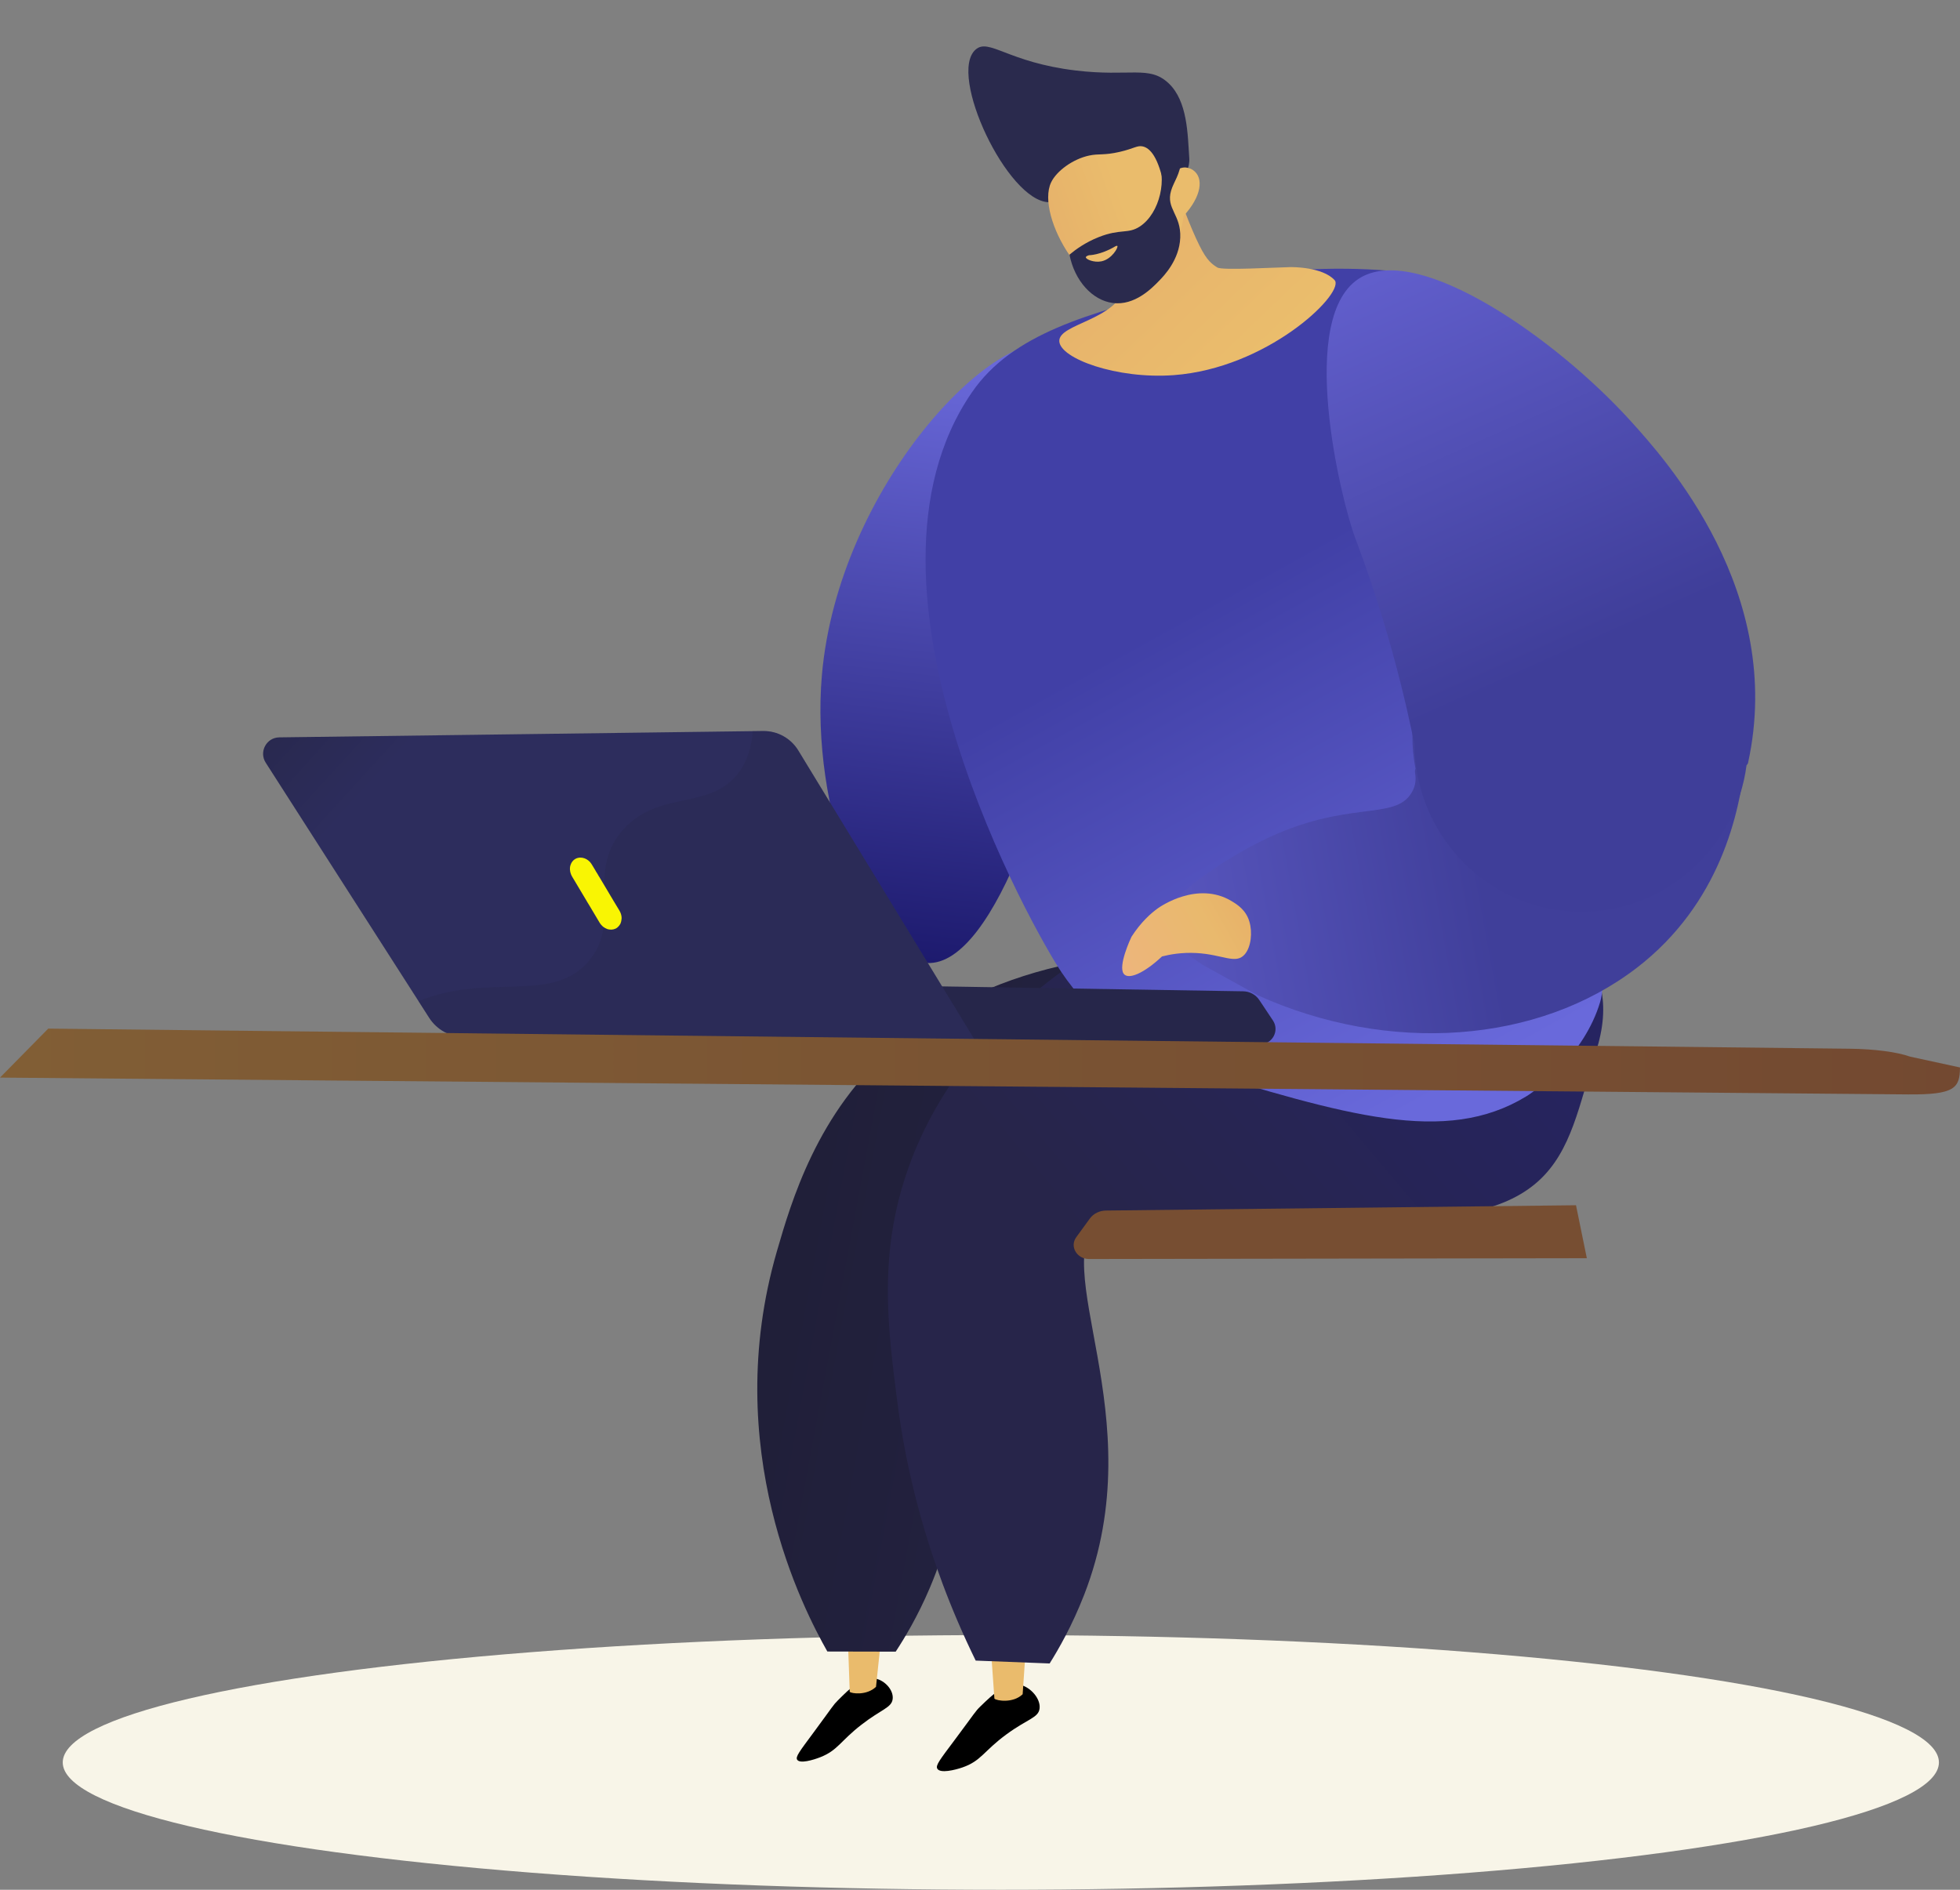 <svg width="588" height="567" viewBox="0 0 588 567" fill="none" xmlns="http://www.w3.org/2000/svg">
<rect x="0" y="0" width="588" height="567" fill="#808080" stroke="none"/>
<ellipse cx="281.427" cy="38.212" rx="281.427" ry="38.212" transform="matrix(-1 0 0 1 581.676 490.577)" fill="#F8F5E8"/>
<path d="M262.517 503.605C265.446 504.14 268.128 507.107 267.799 509.773C267.476 512.393 264.481 512.792 258.477 517.438C252.046 522.415 251.375 525.137 246.088 527.225C243.952 528.067 239.957 529.243 239.152 527.977C238.586 527.087 239.892 525.46 244.083 519.789C250.033 511.739 249.904 511.63 251.354 510.183C254.994 506.548 258.649 502.898 262.517 503.605Z" fill="url(#paint0_linear_193_1125)"/>
<path d="M254.437 493.973L254.918 507.604C255.429 508.141 260.007 508.787 262.805 506.103L264.272 492.102L254.437 493.973Z" fill="url(#paint1_linear_193_1125)"/>
<path d="M452.32 314.736C468.55 336.029 450.803 331.823 416.848 329.522C381.087 327.1 306.753 332.792 287.52 371.875C273.196 400.984 299.74 427.373 278.964 476.375C275.304 485.007 271.288 491.619 268.709 495.555C261.875 495.54 255.041 495.525 248.206 495.51C241.198 483.119 215.842 434.692 233.084 375.374C237.253 361.032 245.114 333.555 268.18 314.051C330.538 261.325 437.352 295.098 452.32 314.736Z" fill="url(#paint2_linear_193_1125)"/>
<path d="M306.068 505.493C309.244 506.262 312.191 509.674 311.88 512.57C311.573 515.416 308.342 515.665 301.928 520.372C295.057 525.415 294.377 528.351 288.696 530.305C286.399 531.093 282.1 532.13 281.209 530.694C280.582 529.686 281.968 527.988 286.406 522.046C292.705 513.611 292.565 513.485 294.108 511.992C297.983 508.243 301.874 504.479 306.068 505.493Z" fill="url(#paint3_linear_193_1125)"/>
<path d="M297.269 494.731L298.324 509.655C298.899 510.263 303.877 511.151 306.798 508.327L307.835 493.075L297.269 494.731Z" fill="url(#paint4_linear_193_1125)"/>
<path d="M469.891 277.216C481.058 290.734 483.296 301.35 478.765 315.657C468.705 347.418 469.87 370.954 397.155 364.588C360.036 365.817 342.034 361.405 330.381 364.603C313.135 379.779 346.303 424.439 325.232 478.533C321.612 487.827 317.525 494.897 314.891 499.1C307.496 498.813 300.101 498.526 292.707 498.238C277.261 466.674 271.557 438.956 269.203 420.668C266.268 397.856 263.442 375.899 272.555 350.315C282.149 323.377 299.665 307.335 307.184 300.609C354.617 258.182 440.755 241.947 469.891 277.216Z" fill="url(#paint5_linear_193_1125)"/>
<path d="M278.138 288.935C260.646 288.066 243.116 242.494 246.563 202.633C251.458 146.036 299.028 96.53 317.284 103.585C335.967 110.806 325.631 177.918 323.952 188.819C317.862 228.366 298.83 289.963 278.138 288.935Z" fill="url(#paint6_linear_193_1125)"/>
<path d="M416.182 81.17C401.648 80.071 379.873 80.073 354.765 86.658C326.496 94.071 303.792 100.025 291.627 117.643C251.155 176.262 310.822 280.355 318.404 291.65C327.421 305.081 339.14 312.511 339.14 312.511C346.17 316.967 352.35 318.943 355.681 319.959C403.743 334.617 433.619 343.729 457.853 328.967C461.077 327.003 475.292 316.62 480.054 300.599C480.902 297.743 480.964 294.394 479.932 290.053C462.874 218.318 433.427 150.022 416.182 81.17Z" fill="url(#paint7_linear_193_1125)"/>
<path d="M348.814 40.501C351.414 52.961 354.929 62.526 357.693 68.997C360.861 76.412 362.366 78.177 364.086 79.501C364.086 79.501 364.63 79.92 365.217 80.27C366.713 81.163 382.402 80.243 387.069 80.144C387.563 80.133 396.726 80.023 400.403 84.073C400.428 84.101 400.5 84.18 400.561 84.313C402.614 88.782 379.951 110.504 352.107 112.556C335.067 113.811 317.956 107.561 317.79 102.349C317.623 97.104 334.722 96.198 337.66 85.999C339.705 78.904 333.91 70.735 327.754 64.267C330.337 54.978 346.231 49.789 348.814 40.501Z" fill="url(#paint8_linear_193_1125)"/>
<path d="M314.636 60.674C302.249 60.395 284.272 22.336 292.669 14.887C296.686 11.324 302.3 18.696 322.695 21.149C339.02 23.114 344.751 19.513 350.563 24.964C356.305 30.35 356.294 40.391 356.776 47.38C356.985 50.413 355.498 52.27 354.679 55.074C353.545 58.963 351.801 65.114 349.041 75.32C347.508 73.538 345.472 71.404 342.889 69.288C341.895 68.473 337.962 65.319 327.846 61.74C321.381 59.453 316.054 60.706 314.636 60.674Z" fill="url(#paint9_linear_193_1125)"/>
<path d="M355.049 64.835C355.049 64.835 354 80.089 339.623 86.458C326.749 92.16 310.458 64.86 315.342 54.699C316.972 51.309 321.861 47.695 326.81 46.657C329.733 46.044 331.147 46.664 335.903 45.568C340.291 44.557 341.16 43.552 342.837 43.934C344.934 44.413 347.565 46.901 349.356 56.438C350.486 52.76 352.86 50.332 355.374 50.239C355.776 50.225 356.932 50.365 357.87 51.005C361.263 53.32 360.46 58.968 355.049 64.835Z" fill="url(#paint10_linear_193_1125)"/>
<path d="M342.534 41.946C342.165 42.713 345.162 44.019 346.942 47.157C350.398 53.246 347.995 63.986 341.962 67.951C338.396 70.294 336.188 68.543 329.635 71.133C325.578 72.736 322.629 74.909 320.842 76.409C322.388 84.263 327.713 90.113 333.844 90.909C340.445 91.766 345.596 86.451 347.749 84.228C349.189 82.742 353.811 77.99 354.076 71.306C354.351 64.341 349.718 62.656 351.331 57.198C352.144 54.446 354.039 52.444 354.462 47.718C354.577 46.434 354.546 45.367 354.5 44.663C349.523 42.901 343.068 40.834 342.534 41.946Z" fill="url(#paint11_linear_193_1125)"/>
<path d="M326.691 76.576C326.691 76.576 330.107 76.588 334.617 73.893C334.836 73.761 335.12 73.698 335.209 73.802C335.544 74.192 333.587 77.75 330.442 78.406C328.208 78.872 325.735 77.8 325.754 77.188C325.763 76.929 326.217 76.724 326.691 76.576Z" fill="url(#paint12_linear_193_1125)"/>
<path d="M378.532 252.292C404.186 239.578 418.48 246.593 423.574 237.682C424.646 235.806 424.897 233.903 424.508 231.839C424.437 231.462 424.49 231.069 424.656 230.664C419.446 203.714 436.48 177.487 463.152 171.756C490.189 165.946 516.889 183.396 522.789 210.73C523.186 212.572 523.476 214.41 523.668 216.241C523.806 216.355 523.939 216.47 524.069 216.587C524.064 217.881 524.059 219.896 523.941 222.467C523.91 224.235 523.785 225.988 523.574 227.72C522.078 243.677 515.994 271.21 491.017 290.397C461.474 313.092 416.739 316.446 377.251 298.587C371.748 295.54 366.243 292.494 360.739 289.446C355.175 285.614 349.612 281.781 344.049 277.947C350.491 270.996 361.696 260.634 378.532 252.292Z" fill="url(#paint13_linear_193_1125)"/>
<path d="M369.524 270.392C359.312 264.198 348.075 272.004 347.352 272.524C345.292 274.005 342.323 276.598 339.443 281.065C339.128 281.732 335.393 289.766 337.098 292.146C338.464 294.053 343.149 292.082 348.601 286.968C350.986 286.358 354.553 285.707 358.892 285.942C366.86 286.374 370.695 289.428 373.38 286.389C375.347 284.166 375.778 279.712 374.809 276.488C373.769 273.025 371.252 271.441 369.524 270.392Z" fill="url(#paint14_linear_193_1125)"/>
<path d="M408.363 83.173C426.106 73.133 466.909 101.696 489.202 126.321C499.565 137.766 535.641 177.613 524.419 228.88C524.362 229.143 524.208 229.385 523.964 229.608C520.714 254.42 499.751 273.564 474.371 273.564C446.824 273.564 424.479 251.011 424.341 223.137C424.091 223.035 419.446 195.459 406.509 161.269C402.527 150.746 388.543 94.388 408.363 83.173Z" fill="url(#paint15_linear_193_1125)"/>
<path d="M232.364 295.145L372.989 297.427C374.925 297.459 376.721 298.44 377.796 300.054L381.881 306.183C383.914 309.234 381.719 313.326 378.06 313.305L229.155 312.465L232.364 295.145Z" fill="url(#paint16_linear_193_1125)"/>
<path d="M83.786 221.236L228.94 219.329C233.235 219.273 237.241 221.492 239.481 225.169L292.551 312.249L139.15 311.116C134.939 311.085 131.029 308.924 128.752 305.37L79.716 228.837C77.628 225.579 79.927 221.286 83.786 221.236Z" fill="url(#paint17_linear_193_1125)"/>
<g opacity="0.3">
<path d="M239.529 225.214C237.288 221.536 233.283 219.317 228.987 219.374L225.806 219.415C225.483 224.131 224.183 228.478 221.429 232.044C212.83 243.174 197.755 236.973 187.044 248.805C175.279 261.801 186.999 276.434 176.495 288.516C165.438 301.232 146.601 291.786 125.567 300.379L128.797 305.419C131.074 308.974 134.984 311.135 139.195 311.166L292.599 312.3L239.529 225.214Z" fill="url(#paint18_linear_193_1125)"/>
</g>
<path d="M178.654 261.218C178.404 260.803 178.154 260.387 177.903 259.972C177.741 259.704 177.581 259.435 177.412 259.171C177.161 258.782 176.853 258.451 176.498 258.171C176.141 257.89 175.76 257.666 175.348 257.524C174.916 257.374 174.48 257.295 174.042 257.31C173.492 257.328 172.988 257.468 172.53 257.744C172.235 257.921 171.975 258.147 171.756 258.42C171.506 258.732 171.301 259.079 171.178 259.483C171.129 259.642 171.068 259.797 171.041 259.963C170.988 260.276 170.964 260.596 170.984 260.924C171.012 261.376 171.112 261.82 171.275 262.256C171.392 262.567 171.544 262.863 171.716 263.149C171.917 263.481 172.116 263.814 172.316 264.147C172.411 264.305 172.507 264.463 172.602 264.621C172.699 264.786 172.795 264.952 172.892 265.116C173.14 265.533 173.389 265.95 173.638 266.367C173.87 266.755 174.103 267.143 174.334 267.531C174.603 267.983 174.871 268.437 175.141 268.889C175.367 269.268 175.596 269.646 175.822 270.026C175.97 270.275 176.113 270.527 176.259 270.778C176.304 270.848 176.35 270.917 176.393 270.988C176.574 271.284 176.756 271.578 176.934 271.875C177.17 272.27 177.403 272.668 177.638 273.063C177.799 273.333 177.963 273.601 178.123 273.871C178.343 274.239 178.559 274.61 178.778 274.979C178.98 275.322 179.184 275.664 179.387 276.005C179.574 276.32 179.756 276.638 179.952 276.947C180.063 277.122 180.188 277.291 180.323 277.447C180.461 277.609 180.616 277.756 180.769 277.903C180.864 277.993 180.964 278.078 181.069 278.151C181.214 278.253 181.363 278.349 181.516 278.433C181.673 278.519 181.837 278.587 181.999 278.661C182.1 278.707 182.202 278.748 182.304 278.791C182.329 278.796 182.354 278.801 182.379 278.806C182.736 278.883 183.091 278.929 183.446 278.918C183.849 278.905 184.227 278.814 184.585 278.659C184.791 278.57 184.985 278.461 185.161 278.322C185.292 278.196 185.424 278.071 185.554 277.944C185.719 277.783 185.858 277.599 185.971 277.39C186.01 277.318 186.06 277.254 186.104 277.186C186.121 277.151 186.137 277.117 186.154 277.082C186.153 277.074 186.15 277.065 186.152 277.059C186.244 276.821 186.343 276.586 186.38 276.322C186.41 276.114 186.439 275.906 186.465 275.698C186.476 275.617 186.478 275.535 186.484 275.453C186.482 275.15 186.448 274.847 186.372 274.545C186.335 274.419 186.298 274.293 186.261 274.168C186.225 274.065 186.189 273.962 186.153 273.859C186.053 273.656 185.967 273.446 185.853 273.252C185.497 272.652 185.131 272.059 184.77 271.462C184.574 271.138 184.381 270.813 184.186 270.489C184.173 270.466 184.156 270.445 184.141 270.423C184.081 270.322 184.021 270.221 183.961 270.12C183.866 269.957 183.772 269.793 183.676 269.631C183.521 269.372 183.362 269.116 183.209 268.858C182.851 268.253 182.495 267.648 182.137 267.044C181.779 266.441 181.419 265.84 181.06 265.239C180.63 264.519 180.199 263.799 179.769 263.079C179.755 263.056 179.74 263.034 179.726 263.012C179.7 262.977 179.671 262.943 179.649 262.906C179.591 262.804 179.536 262.701 179.48 262.598C179.303 262.303 179.126 262.007 178.949 261.712C178.94 261.708 178.927 261.706 178.923 261.699C178.861 261.596 178.799 261.493 178.739 261.388C178.708 261.333 178.682 261.275 178.654 261.218Z" fill="#F9F503"/>
<path d="M472.801 361.617L331.776 363.207C329.835 363.229 328.035 364.122 326.961 365.598L322.876 371.204C320.843 373.995 323.052 377.755 326.722 377.749L476.052 377.511L472.801 361.617Z" fill="#774E32"/>
<path d="M14.472 308.618L554.9 314.654C562.339 314.738 569.123 315.628 573.057 317.037L587.996 320.275C587.946 326.398 586.508 328.487 572.44 328.363L0.002 323.317L14.472 308.618Z" fill="url(#paint19_linear_193_1125)"/>
<defs>
<linearGradient id="paint0_linear_193_1125" x1="-15.537" y1="1288.08" x2="16.073" y2="1277.15" gradientUnits="userSpaceOnUse">
<stop stop-color="white"/>
<stop offset="1"/>
</linearGradient>
<linearGradient id="paint1_linear_193_1125" x1="250.504" y1="1158.61" x2="268.292" y2="1183.68" gradientUnits="userSpaceOnUse">
<stop stop-color="#EABB6C"/>
<stop offset="0.5" stop-color="#E5AD6A"/>
<stop offset="1" stop-color="#E0A067"/>
</linearGradient>
<linearGradient id="paint2_linear_193_1125" x1="633.882" y1="459.216" x2="169.098" y2="372.913" gradientUnits="userSpaceOnUse">
<stop stop-color="#2D2B5C"/>
<stop offset="1" stop-color="#1E1D33"/>
</linearGradient>
<linearGradient id="paint3_linear_193_1125" x1="92.628" y1="1245.8" x2="126.028" y2="1234.12" gradientUnits="userSpaceOnUse">
<stop stop-color="white"/>
<stop offset="1"/>
</linearGradient>
<linearGradient id="paint4_linear_193_1125" x1="321.765" y1="1114.79" x2="341.6" y2="1143.19" gradientUnits="userSpaceOnUse">
<stop stop-color="#EABB6C"/>
<stop offset="0.5" stop-color="#E5AD6A"/>
<stop offset="1" stop-color="#E0A067"/>
</linearGradient>
<linearGradient id="paint5_linear_193_1125" x1="464.586" y1="279.366" x2="326.817" y2="395.144" gradientUnits="userSpaceOnUse">
<stop stop-color="#262462"/>
<stop offset="0.927" stop-color="#27254A"/>
</linearGradient>
<linearGradient id="paint6_linear_193_1125" x1="246.746" y1="296.27" x2="268.709" y2="108.692" gradientUnits="userSpaceOnUse">
<stop stop-color="#181567"/>
<stop offset="1" stop-color="#6968D9"/>
</linearGradient>
<linearGradient id="paint7_linear_193_1125" x1="457.365" y1="313.94" x2="378.646" y2="171.507" gradientUnits="userSpaceOnUse">
<stop stop-color="#6969DB"/>
<stop offset="1" stop-color="#4140A6"/>
</linearGradient>
<linearGradient id="paint8_linear_193_1125" x1="380.462" y1="132.457" x2="265.52" y2="12.727" gradientUnits="userSpaceOnUse">
<stop stop-color="#ECC16D"/>
<stop offset="0.5" stop-color="#E6B16B"/>
<stop offset="1" stop-color="#E0A268"/>
</linearGradient>
<linearGradient id="paint9_linear_193_1125" x1="296.28" y1="-27.111" x2="356.628" y2="113.254" gradientUnits="userSpaceOnUse">
<stop stop-color="#2A2A4D"/>
<stop offset="0.5" stop-color="#2A2A4D"/>
<stop offset="1" stop-color="#2A2A4D"/>
</linearGradient>
<linearGradient id="paint10_linear_193_1125" x1="321.622" y1="17.331" x2="259.19" y2="39.793" gradientUnits="userSpaceOnUse">
<stop stop-color="#EABC6C"/>
<stop offset="0.5" stop-color="#E5AE6A"/>
<stop offset="1" stop-color="#E0A167"/>
</linearGradient>
<linearGradient id="paint11_linear_193_1125" x1="350.289" y1="-29.907" x2="333.667" y2="85.38" gradientUnits="userSpaceOnUse">
<stop stop-color="#2A2A4D"/>
<stop offset="0.5" stop-color="#2A2A4D"/>
<stop offset="1" stop-color="#2A2A4D"/>
</linearGradient>
<linearGradient id="paint12_linear_193_1125" x1="-599.468" y1="-40.772" x2="-605.444" y2="-56.373" gradientUnits="userSpaceOnUse">
<stop stop-color="#EABB6C"/>
<stop offset="0.5" stop-color="#EABA6C"/>
<stop offset="1" stop-color="#E9B96C"/>
</linearGradient>
<linearGradient id="paint13_linear_193_1125" x1="446.983" y1="275.942" x2="306.139" y2="301.859" gradientUnits="userSpaceOnUse">
<stop stop-color="#403F9A"/>
<stop offset="1" stop-color="#6461D0"/>
</linearGradient>
<linearGradient id="paint14_linear_193_1125" x1="333.767" y1="301.283" x2="406.7" y2="260.279" gradientUnits="userSpaceOnUse">
<stop stop-color="#EEB480"/>
<stop offset="0.438" stop-color="#E9B96D"/>
<stop offset="1" stop-color="#E39D5C"/>
</linearGradient>
<linearGradient id="paint15_linear_193_1125" x1="504.308" y1="244.891" x2="423.742" y2="64.784" gradientUnits="userSpaceOnUse">
<stop offset="0.292" stop-color="#3F3E99"/>
<stop offset="1" stop-color="#6461D0"/>
</linearGradient>
<linearGradient id="paint16_linear_193_1125" x1="382.758" y1="301.56" x2="229.29" y2="306.469" gradientUnits="userSpaceOnUse">
<stop stop-color="#26264A"/>
<stop offset="0.5" stop-color="#26264A"/>
<stop offset="1" stop-color="#26264A"/>
</linearGradient>
<linearGradient id="paint17_linear_193_1125" x1="108.699" y1="238.556" x2="75.575" y2="208.294" gradientUnits="userSpaceOnUse">
<stop stop-color="#2D2D5D"/>
<stop offset="0.5" stop-color="#2A2A53"/>
<stop offset="1" stop-color="#26264A"/>
</linearGradient>
<linearGradient id="paint18_linear_193_1125" x1="-481.548" y1="232.162" x2="-383.73" y2="129.052" gradientUnits="userSpaceOnUse">
<stop stop-color="#26264A"/>
<stop offset="0.5" stop-color="#26264A"/>
<stop offset="1" stop-color="#26264A"/>
</linearGradient>
<linearGradient id="paint19_linear_193_1125" x1="591.91" y1="318.47" x2="1.216" y2="318.281" gradientUnits="userSpaceOnUse">
<stop stop-color="#734931"/>
<stop offset="1" stop-color="#815E35"/>
</linearGradient>
</defs>
</svg>
